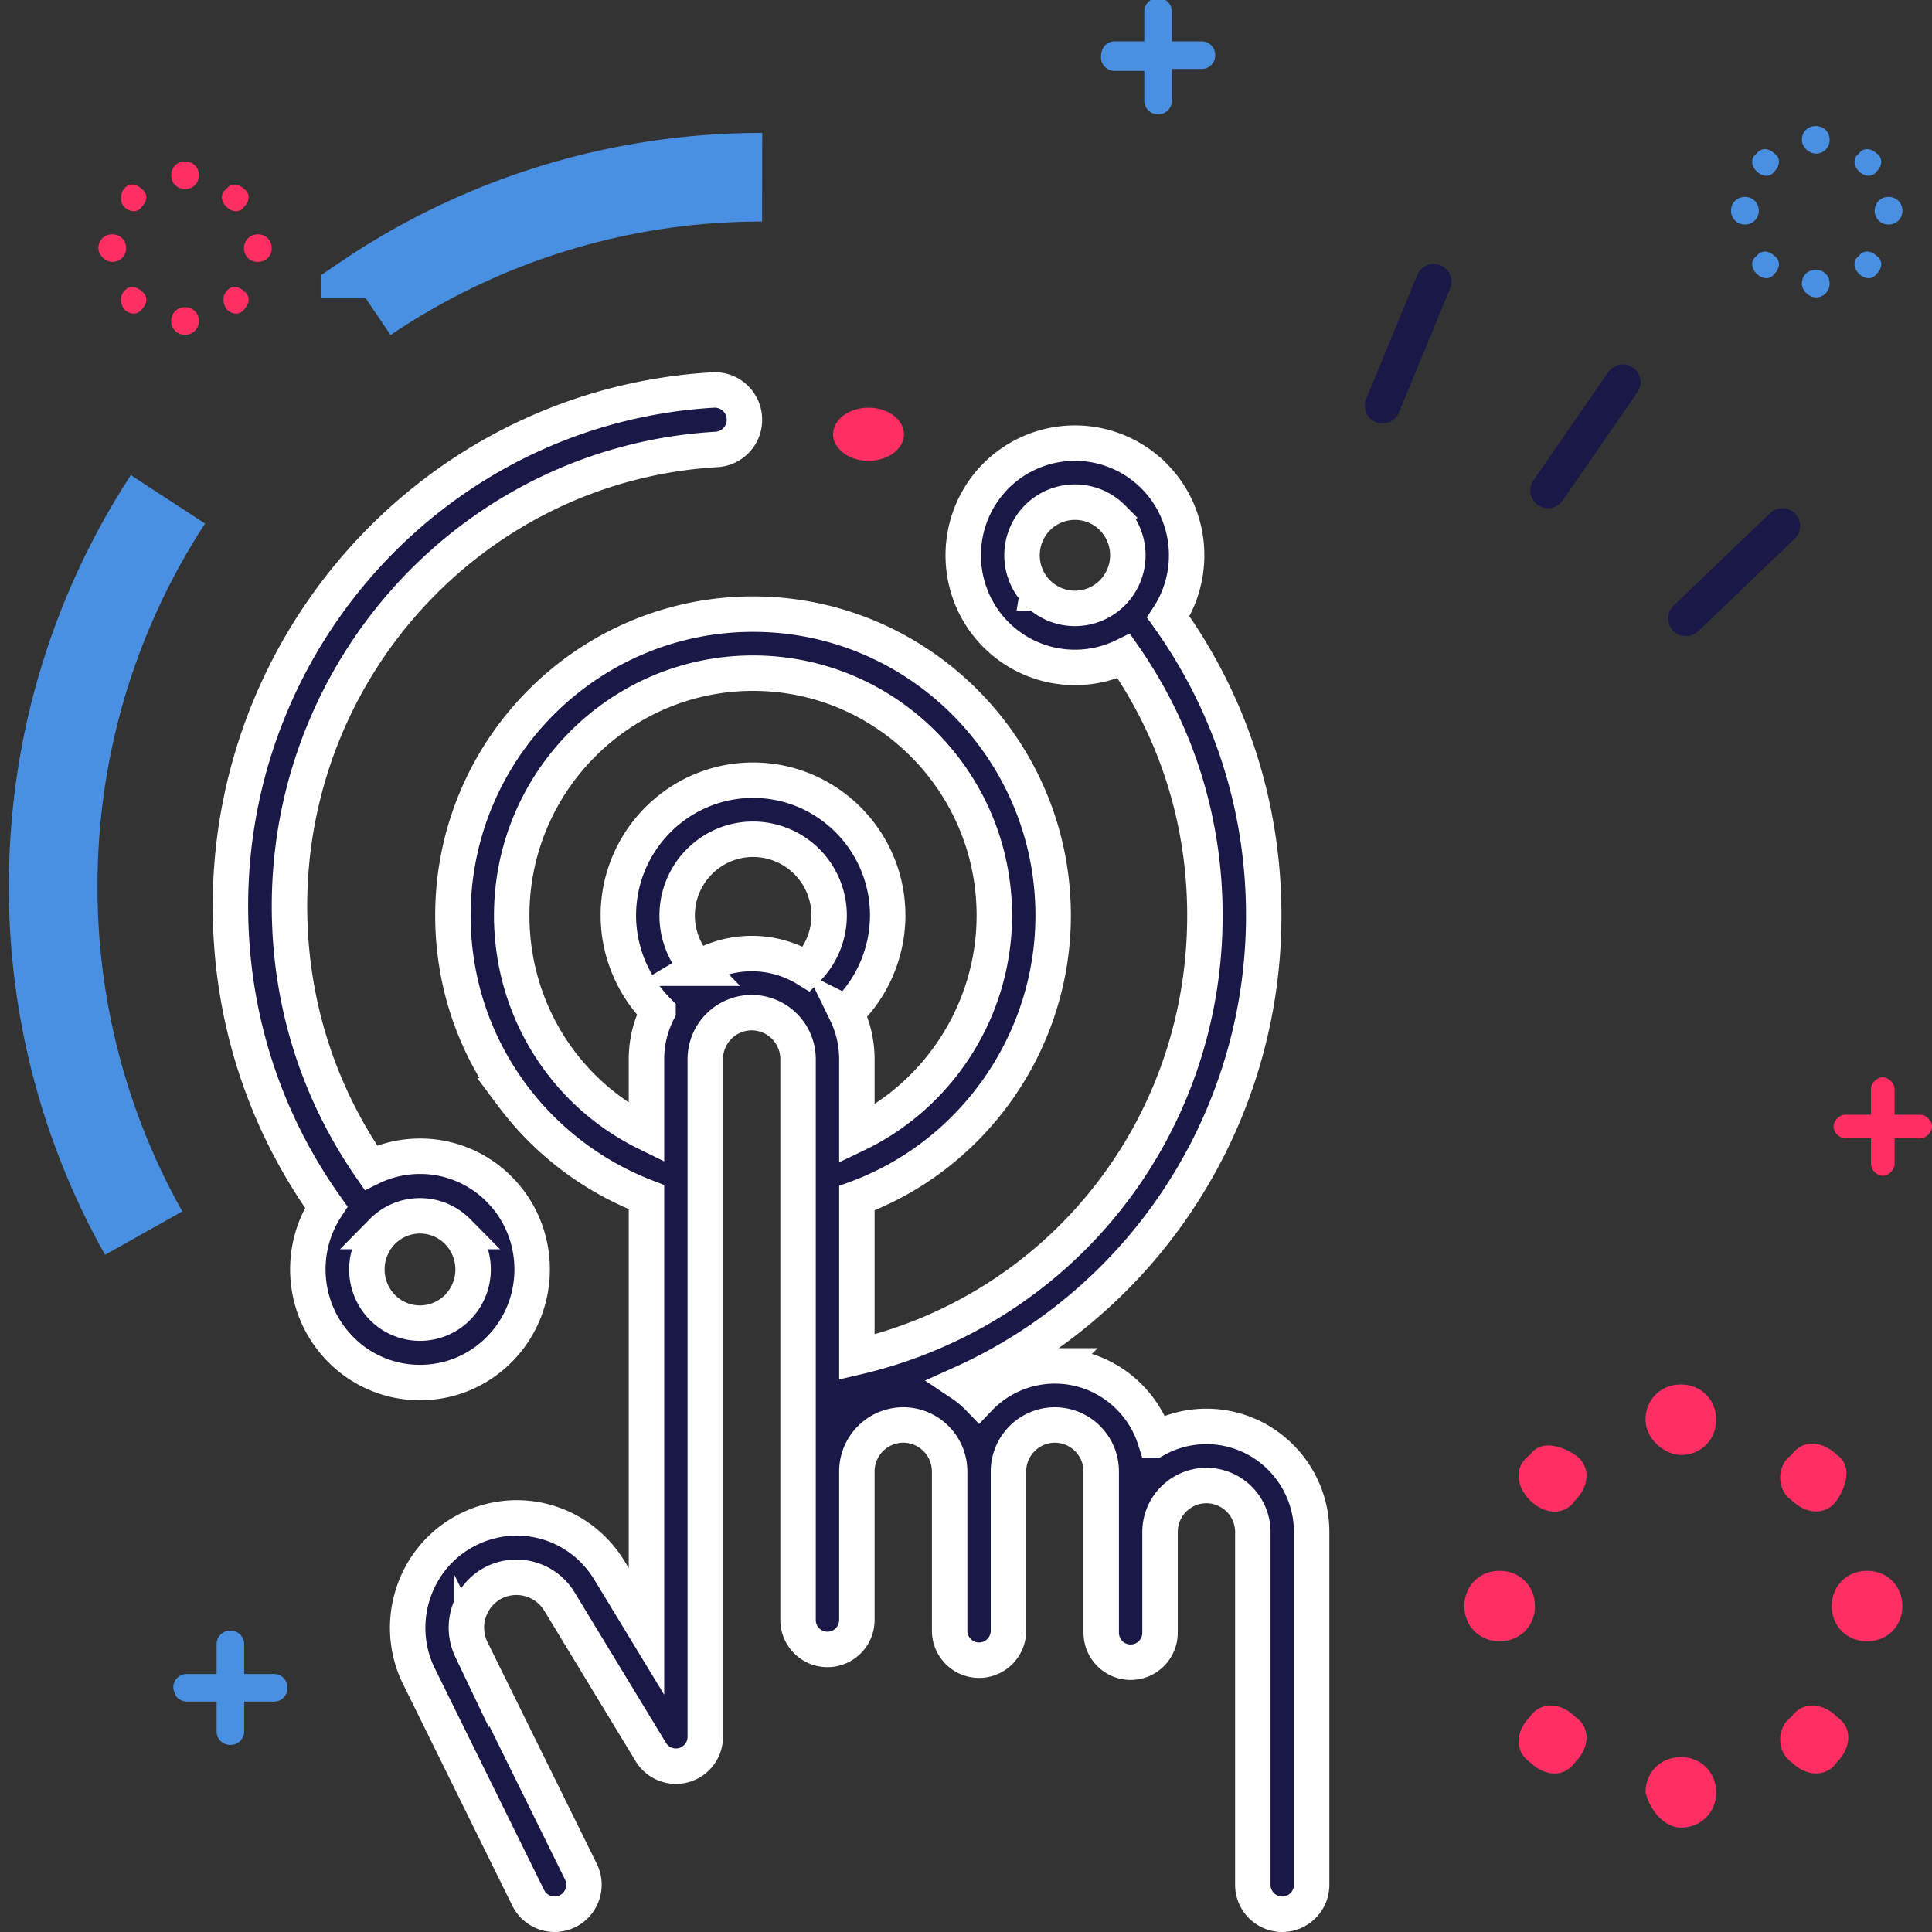 <svg xmlns="http://www.w3.org/2000/svg" width="109" height="109" viewBox="0 0 109 109"><rect x="0" y="0" width="109" height="109" fill="#333333" stroke="none"/><g><g><g><g><path fill="#191847" d="M21.574 69.48a2.975 2.975 0 0 1 2.121-.886c.768 0 1.536.296 2.12.886a3.053 3.053 0 0 1 0 4.283 2.981 2.981 0 0 1-4.24 0 3.054 3.054 0 0 1 0-4.283zm6.598 6.65c2.468-2.488 2.468-6.538 0-9.027a6.265 6.265 0 0 0-4.477-1.87c-.977 0-1.92.223-2.773.644-3.007-4.337-4.59-9.413-4.59-14.752 0-13.663 10.585-24.981 24.098-25.768a1.675 1.675 0 0 0 1.567-1.774 1.673 1.673 0 0 0-1.759-1.58C24.964 22.893 13 35.685 13 51.125c0 6.16 1.867 12.012 5.407 16.982-1.617 2.476-1.347 5.847.812 8.023A6.265 6.265 0 0 0 23.695 78c1.691 0 3.28-.664 4.477-1.87z"/><path fill="none" stroke="#fff" stroke-miterlimit="20" stroke-width="2" d="M21.574 69.48a2.975 2.975 0 0 1 2.121-.886c.768 0 1.536.296 2.12.886a3.053 3.053 0 0 1 0 4.283 2.981 2.981 0 0 1-4.24 0 3.054 3.054 0 0 1 0-4.283zm6.598 6.65c2.468-2.488 2.468-6.538 0-9.027a6.265 6.265 0 0 0-4.477-1.87c-.977 0-1.92.223-2.773.644-3.007-4.337-4.59-9.413-4.59-14.752 0-13.663 10.585-24.981 24.098-25.768a1.675 1.675 0 0 0 1.567-1.774 1.673 1.673 0 0 0-1.759-1.58C24.964 22.893 13 35.685 13 51.125c0 6.16 1.867 12.012 5.407 16.982-1.617 2.476-1.347 5.847.812 8.023A6.265 6.265 0 0 0 23.695 78c1.691 0 3.28-.664 4.477-1.87z"/></g><g><path fill="#191847" d="M39.4 54.625a4.262 4.262 0 0 1-1.196-2.977c0-2.37 1.923-4.299 4.286-4.299a4.297 4.297 0 0 1 3.032 7.333 5.89 5.89 0 0 0-3.109-.883c-1.1 0-2.13.301-3.014.826zm-10.53-2.977c0-7.538 6.108-13.67 13.615-13.67 7.507 0 13.614 6.132 13.614 13.67 0 5.307-3.097 10.103-7.756 12.34v-4.23c0-.936-.216-1.822-.6-2.61a7.678 7.678 0 0 0 2.34-5.5c0-4.208-3.408-7.63-7.598-7.63-4.19 0-7.599 3.422-7.599 7.63 0 2.03.823 3.98 2.238 5.4a5.94 5.94 0 0 0-.651 2.71v4.16c-4.62-2.266-7.603-6.967-7.603-12.27zm29.664-18.2a3.01 3.01 0 0 1 0-4.241 2.97 2.97 0 0 1 2.111-.877c.765 0 1.53.292 2.113.877a3.011 3.011 0 0 1 0 4.24 2.982 2.982 0 0 1-4.224 0zm6.64 47.784c-.758-2.414-3.01-4.17-5.661-4.17a5.907 5.907 0 0 0-4.276 1.83 6.015 6.015 0 0 0-.994-.832 28.907 28.907 0 0 0 10.049-7.505 28.99 28.99 0 0 0 7.005-18.907c0-6.106-1.86-11.912-5.385-16.84 1.611-2.456 1.342-5.798-.809-7.957a6.294 6.294 0 0 0-8.915 0c-2.458 2.468-2.458 6.484 0 8.952a6.292 6.292 0 0 0 7.218 1.213c2.995 4.302 4.573 9.34 4.573 14.632 0 12.05-8.148 22.235-19.636 24.918V67.6c6.58-2.439 11.074-8.824 11.074-15.952 0-9.374-7.595-17-16.932-17s-16.933 7.625-16.933 17c0 3.699 1.164 7.217 3.365 10.172a17.114 17.114 0 0 0 7.556 5.72v24.503l-2.084-3.433c-1.752-2.887-5.408-3.823-8.323-2.134-2.773 1.608-3.854 5.135-2.455 8.044l6.189 12.553a1.659 1.659 0 0 0 2.223.754 1.67 1.67 0 0 0 .75-2.232l-6.181-12.538a2.858 2.858 0 0 1 1.133-3.695 2.84 2.84 0 0 1 3.83.981l5.16 8.5a1.657 1.657 0 0 0 3.076-.867V59.757a2.625 2.625 0 0 1 2.617-2.627 2.625 2.625 0 0 1 2.617 2.627v31.636c0 .92.743 1.665 1.66 1.665.916 0 1.658-.745 1.658-1.665v-8.372a2.625 2.625 0 0 1 2.617-2.628 2.626 2.626 0 0 1 2.617 2.628V92c0 .92.743 1.666 1.66 1.666.916 0 1.658-.746 1.658-1.666v-8.978a2.626 2.626 0 0 1 2.618-2.628 2.625 2.625 0 0 1 2.616 2.628v9.09c0 .92.743 1.667 1.66 1.667.916 0 1.658-.746 1.658-1.666v-5.676a2.626 2.626 0 0 1 2.618-2.628 2.626 2.626 0 0 1 2.617 2.628v19.897c0 .92.742 1.666 1.659 1.666.916 0 1.659-.746 1.659-1.666V86.436c0-3.286-2.663-5.96-5.935-5.96a5.877 5.877 0 0 0-2.89.756z"/><path fill="none" stroke="#fff" stroke-miterlimit="20" stroke-width="2" d="M39.4 54.625a4.262 4.262 0 0 1-1.196-2.977c0-2.37 1.923-4.299 4.286-4.299a4.297 4.297 0 0 1 3.032 7.333 5.89 5.89 0 0 0-3.109-.883c-1.1 0-2.13.301-3.014.826zm-10.53-2.977c0-7.538 6.108-13.67 13.615-13.67 7.507 0 13.614 6.132 13.614 13.67 0 5.307-3.097 10.103-7.756 12.34v-4.23c0-.936-.216-1.822-.6-2.61a7.678 7.678 0 0 0 2.34-5.5c0-4.208-3.408-7.63-7.598-7.63-4.19 0-7.599 3.422-7.599 7.63 0 2.03.823 3.98 2.238 5.4a5.94 5.94 0 0 0-.651 2.71v4.16c-4.62-2.266-7.603-6.967-7.603-12.27zm29.664-18.2a3.01 3.01 0 0 1 0-4.241 2.97 2.97 0 0 1 2.111-.877c.765 0 1.53.292 2.113.877a3.011 3.011 0 0 1 0 4.24 2.982 2.982 0 0 1-4.224 0zm6.64 47.784c-.758-2.414-3.01-4.17-5.661-4.17a5.907 5.907 0 0 0-4.276 1.83 6.015 6.015 0 0 0-.994-.832 28.907 28.907 0 0 0 10.049-7.505 28.99 28.99 0 0 0 7.005-18.907c0-6.106-1.86-11.912-5.385-16.84 1.611-2.456 1.342-5.798-.809-7.957a6.294 6.294 0 0 0-8.915 0c-2.458 2.468-2.458 6.484 0 8.952a6.292 6.292 0 0 0 7.218 1.213c2.995 4.302 4.573 9.34 4.573 14.632 0 12.05-8.148 22.235-19.636 24.918V67.6c6.58-2.439 11.074-8.824 11.074-15.952 0-9.374-7.595-17-16.932-17s-16.933 7.625-16.933 17c0 3.699 1.164 7.217 3.365 10.172a17.114 17.114 0 0 0 7.556 5.72v24.503l-2.084-3.433c-1.752-2.887-5.408-3.823-8.323-2.134-2.773 1.608-3.854 5.135-2.455 8.044l6.189 12.553a1.659 1.659 0 0 0 2.223.754 1.67 1.67 0 0 0 .75-2.232l-6.181-12.538a2.858 2.858 0 0 1 1.133-3.695 2.84 2.84 0 0 1 3.83.981l5.16 8.5a1.657 1.657 0 0 0 3.076-.867V59.757a2.625 2.625 0 0 1 2.617-2.627 2.625 2.625 0 0 1 2.617 2.627v31.636c0 .92.743 1.665 1.66 1.665.916 0 1.658-.745 1.658-1.665v-8.372a2.625 2.625 0 0 1 2.617-2.628 2.626 2.626 0 0 1 2.617 2.628V92c0 .92.743 1.666 1.66 1.666.916 0 1.658-.746 1.658-1.666v-8.978a2.626 2.626 0 0 1 2.618-2.628 2.625 2.625 0 0 1 2.616 2.628v9.09c0 .92.743 1.667 1.66 1.667.916 0 1.658-.746 1.658-1.666v-5.676a2.626 2.626 0 0 1 2.618-2.628 2.626 2.626 0 0 1 2.617 2.628v19.897c0 .92.742 1.666 1.659 1.666.916 0 1.659-.746 1.659-1.666V86.436c0-3.286-2.663-5.96-5.935-5.96a5.877 5.877 0 0 0-2.89.756z"/></g><g><path fill="#ff2f63" d="M49 26c.526 0 1.042-.16 1.414-.44.372-.279.586-.666.586-1.06s-.214-.781-.586-1.06c-.372-.28-.888-.44-1.414-.44-.526 0-1.042.16-1.414.44-.372.279-.586.666-.586 1.06s.214.781.586 1.06c.372.28.888.44 1.414.44z"/></g></g><g transform="matrix(-1 0 0 1 114 0)"><g><path fill="#ff2f63" d="M12.926 84.636c-.854.85-1.993.85-2.563 0-.57-.85-.854-1.984 0-2.55.854-.85 1.993-.85 2.563 0 .854.566.854 1.983 0 2.55zm14.758 14.78c-.852.853-1.988.853-2.556 0-.851-.851-.851-1.988 0-2.556.852-.852 1.988-.852 2.556 0 .852.852.852 1.989 0 2.557zm-14.758 0c-.854.853-1.993.853-2.563 0-.854-.851-.854-1.988 0-2.556.855-.852 1.993-.852 2.563 0 .854.568.854 1.989 0 2.557zm14.758-14.772c-.852.852-1.988.852-2.556 0-.851-.852-.851-1.989 0-2.557.852-.568 1.988-.852 2.556 0 .852.568.852 1.705 0 2.557zM8.663 92.6c-1.139 0-1.993-.853-1.993-1.989 0-1.136.854-1.989 1.993-1.989 1.139 0 1.993.853 1.993 1.989 0 1.136-.854 1.989-1.993 1.989zm20.73 0c-1.139 0-1.993-.853-1.993-1.989 0-1.136.854-1.989 1.993-1.989 1.139 0 1.993.853 1.993 1.989 0 1.136-.854 1.989-1.993 1.989zM19.17 103.11c-1.139 0-1.993-.852-1.993-1.989 0-1.136.854-1.988 1.993-1.988 1.139 0 1.993.852 1.993 1.988-.285 1.137-1.139 1.989-1.993 1.989zm0-21.023c-1.139 0-1.993-.852-1.993-1.988 0-1.137.854-1.989 1.993-1.989 1.139 0 1.993.852 1.993 1.989 0 1.136-1.139 1.988-1.993 1.988z"/></g><g><path fill="#4a90e2" d="M51.107 2.334H49.44V.668a.76.76 0 0 0-.778-.778.76.76 0 0 0-.778.778v1.666h-1.666a.76.76 0 0 0-.778.778.76.76 0 0 0 .778.778h1.666v1.778a.76.76 0 0 0 .778.778.76.76 0 0 0 .778-.778V4h1.667a.76.76 0 0 0 .777-.778c0-.555-.333-.889-.777-.889z"/></g><g><path fill="#4a90e2" d="M104.224 95.222a.76.76 0 0 0-.777-.778h-1.667v-1.666a.76.76 0 0 0-.778-.778.76.76 0 0 0-.778.778v1.666h-1.666a.76.76 0 0 0-.778.778.76.76 0 0 0 .778.778h1.666v1.667a.76.76 0 0 0 .778.777.76.76 0 0 0 .778-.777V96h1.667a.849.849 0 0 0 .555-.222c.111-.111.222-.445.222-.556z"/></g><g><path fill="#ff2f63" d="M9.889 62.891H8.444v-1.444c0-.334-.333-.667-.666-.667-.334 0-.667.333-.667.667v1.444H5.667c-.334 0-.667.333-.667.667 0 .333.333.666.667.666H7.11v1.445c0 .333.333.667.667.667.333 0 .666-.334.666-.667v-1.445H9.89c.333 0 .667-.333.667-.666 0-.334-.334-.667-.667-.667z"/></g><g><path fill="#ff2f63" d="M101.231 11.666c-.335.333-.782.333-1.005 0-.336-.334-.336-.778 0-1 .335-.334.782-.334 1.005 0 .335.222.335.666 0 1zm5.773 5.777c-.336.334-.783.334-1.006 0-.336-.333-.336-.777 0-1 .335-.333.782-.333 1.006 0 .223.223.223.667 0 1zm-5.781 0c-.333.334-.777.334-.999 0-.333-.333-.333-.777 0-1 .333-.333.777-.333.999 0 .222.223.222.667 0 1zm5.78-5.777c-.335.333-.782.333-1.005 0-.336-.334-.336-.778 0-1 .335-.334.782-.334 1.006 0 .223.222.223.777 0 1zm-7.551 3.11A.762.762 0 0 1 98.67 14c0-.445.335-.778.782-.778s.782.333.782.778a.762.762 0 0 1-.782.778zm8.214 0a.762.762 0 0 1-.782-.777c0-.445.335-.778.782-.778s.782.333.782.778c0 .444-.447.778-.782.778zm-4.107 4.112a.762.762 0 0 1-.782-.778c0-.444.335-.778.782-.778s.782.334.782.778a.762.762 0 0 1-.782.778zm0-8.222a.762.762 0 0 1-.782-.778c0-.445.335-.778.782-.778s.782.333.782.778a.762.762 0 0 1-.782.778z"/></g><g><path fill="#4a90e2" d="M9.12 9.666c-.335.333-.782.333-1.005 0-.336-.334-.336-.778 0-1 .335-.334.782-.334 1.005 0 .335.222.335.666 0 1zm5.772 5.777c-.335.334-.782.334-1.006 0-.335-.333-.335-.777 0-1 .336-.333.783-.333 1.006 0 .335.223.335.667 0 1zm-5.772 0c-.335.334-.782.334-1.005 0-.336-.333-.336-.777 0-1 .335-.333.782-.333 1.005 0 .335.223.335.667 0 1zm5.772-5.777c-.335.333-.782.333-1.006 0-.335-.334-.335-.778 0-1 .336-.334.783-.334 1.006 0 .335.222.335.666 0 1zm-7.44 3a.762.762 0 0 1-.782-.778c0-.445.335-.778.782-.778s.782.333.782.778a.762.762 0 0 1-.782.778zm8.103 0a.762.762 0 0 1-.782-.778c0-.445.335-.778.782-.778s.782.333.782.778a.762.762 0 0 1-.782.778zm-3.996 4.11a.762.762 0 0 1-.782-.777c0-.445.335-.778.782-.778s.782.333.782.778c0 .444-.447.778-.782.778zm0-8.11a.762.762 0 0 1-.782-.778c0-.445.335-.778.782-.778s.782.333.782.778c0 .444-.447.778-.782.778z"/></g></g><g transform="matrix(-1 0 0 1 179 0)"><g><path fill="none" stroke="#191847" stroke-linecap="round" stroke-miterlimit="20" stroke-width="2" d="M78.44 29.67l5.444 5.222"/></g><g><path fill="none" stroke="#191847" stroke-linecap="round" stroke-miterlimit="20" stroke-width="2" d="M87.44 21.56l4.222 6.111"/></g><g><path fill="none" stroke="#191847" stroke-linecap="round" stroke-miterlimit="20" stroke-width="2" d="M98.11 15.89l2.889 7"/></g></g><g><path fill="none" stroke="#4a90e2" stroke-miterlimit="20" stroke-width="5" d="M8.106 69.57A39.818 39.818 0 0 1 3 50c0-8.054 2.38-15.551 6.475-21.828m11.16-11.34A39.814 39.814 0 0 1 43 10"/></g></g></g></svg>